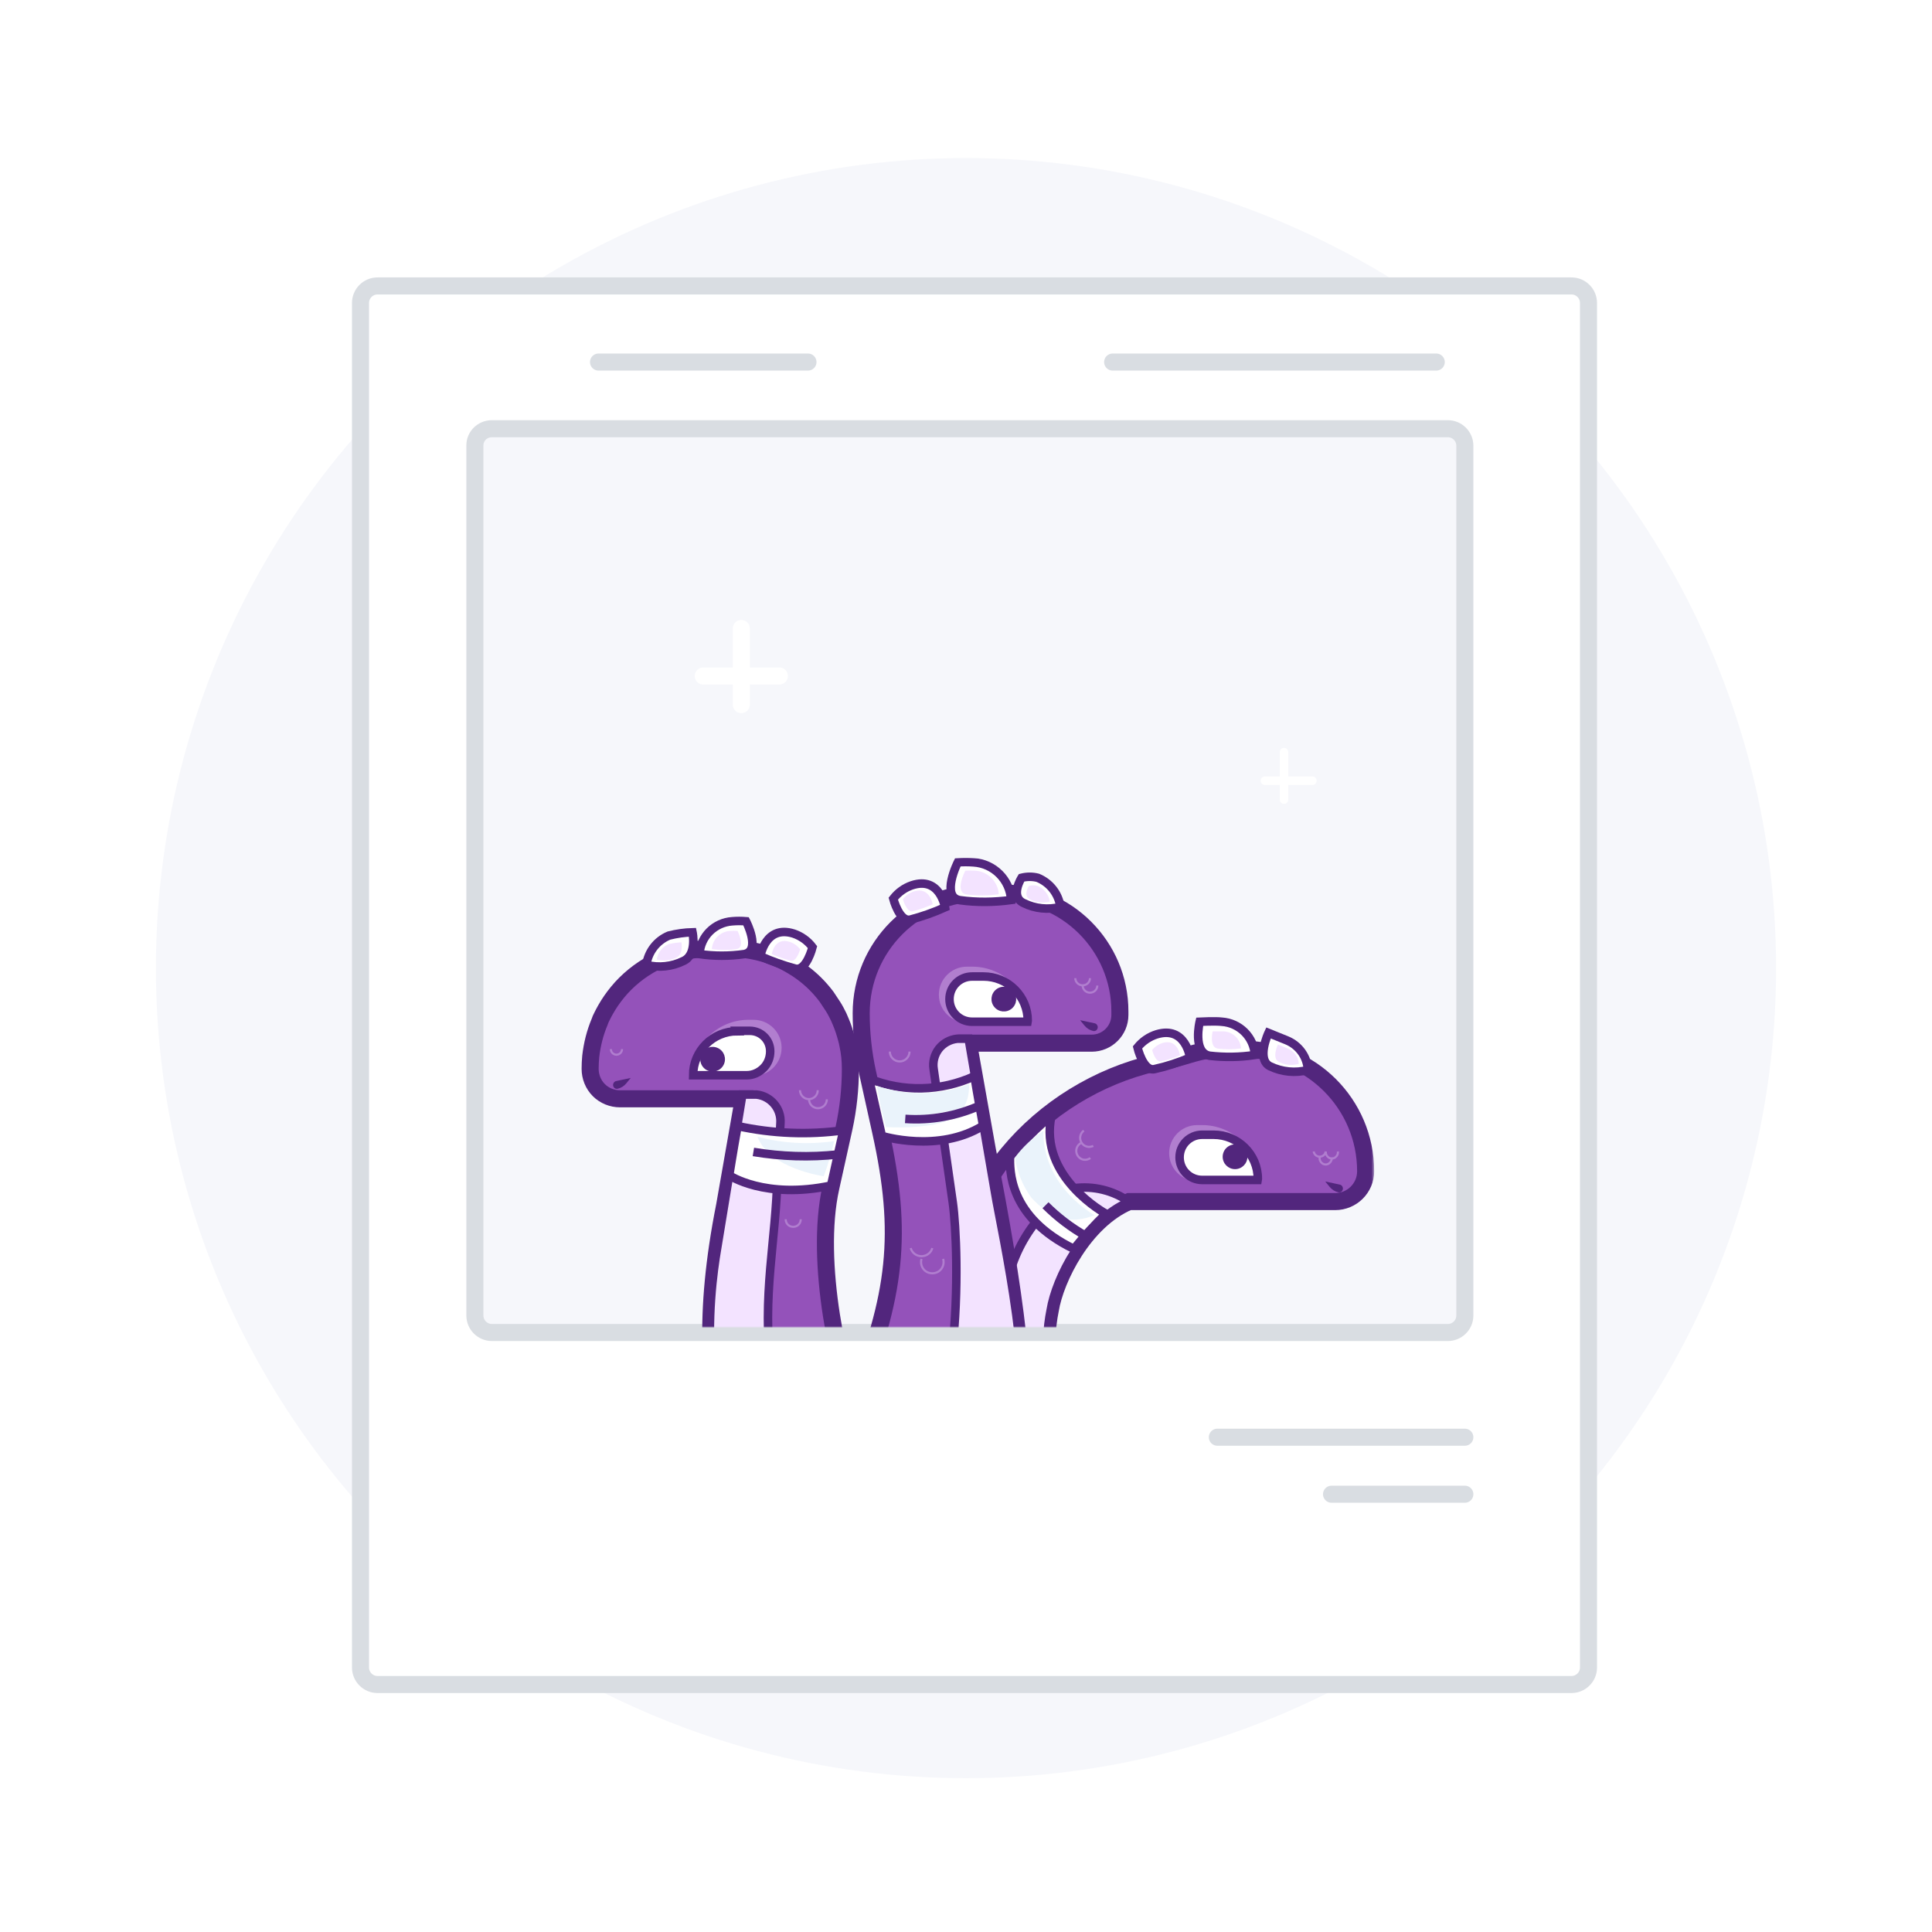 <?xml version="1.0" encoding="utf-8"?>
<!-- Generator: Adobe Illustrator 22.1.0, SVG Export Plug-In . SVG Version: 6.00 Build 0)  -->
<svg version="1.1" id="Calque_1" xmlns="http://www.w3.org/2000/svg" xmlns:xlink="http://www.w3.org/1999/xlink" x="0px" y="0px"
	 viewBox="0 0 1000 1000" style="enable-background:new 0 0 1000 1000;" xml:space="preserve">
<style type="text/css">
	.st0{fill:#F6F7FB;}
	.st1{fill:#FFFFFF;stroke:#D9DDE2;stroke-width:8.828;}
	.st2{fill:#F6F7FB;stroke:#D9DDE2;stroke-width:8.828;}
	.st3{fill:none;stroke:#FFFFFF;stroke-width:8.828;stroke-linecap:round;stroke-linejoin:round;}
	.st4{fill:none;stroke:#FFFFFF;stroke-width:4.414;stroke-linecap:round;}
	.st5{filter:url(#Adobe_OpacityMaskFilter);}
	.st6{fill:#FFFFFF;}
	.st7{mask:url(#mask-2_1_);}
	.st8{fill:#9452BA;stroke:#52267D;stroke-width:8.828;}
	.st9{fill:none;stroke:#52267D;stroke-width:2.207;}
	.st10{fill:#F3E3FF;stroke:#52267D;stroke-width:4.414;}
	.st11{fill:#FFFFFF;stroke:#52267D;stroke-width:4.414;}
	.st12{fill:#F3E3FF;}
	.st13{opacity:0.3;fill:#F3E3FF;enable-background:new    ;}
	.st14{fill:#52267D;}
	.st15{fill:#EAF3FB;}
	.st16{fill:#F3E3FF;stroke:#52267D;stroke-width:2.207;}
	.st17{fill:#FFFFFF;stroke:#52267D;stroke-width:2.207;}
	.st18{opacity:0.3;}
	.st19{fill:none;stroke:#F3E3FF;stroke-width:1.103;}
	.st20{fill:#FFFFFF;stroke:#D9DDE2;stroke-width:8.828;stroke-linecap:round;}
</style>
<g>
	<title>Default-picture</title>
	<desc>Created with Sketch Beta.</desc>
	<g id="Illustrations">
		<g id="Default-picture">
			<circle id="Oval-2" class="st0" cx="500" cy="501.1" r="419.3"/>
			<g id="Group-3" transform="translate(57, 48)">
				<path id="Rectangle-path" class="st1" d="M138.4,100h618c4.9,0,8.8,4,8.8,8.8v706.3c0,4.9-4,8.8-8.8,8.8h-618
					c-4.9,0-8.8-4-8.8-8.8V108.8C129.6,104,133.5,100,138.4,100z"/>
				<path id="Rectangle-path_1_" class="st2" d="M197.6,173.9h494.8c4.9,0,8.8,4,8.8,8.8v450.2c0,4.9-4,8.8-8.8,8.8H197.6
					c-4.9,0-8.8-4-8.8-8.8V182.7C188.7,177.8,192.7,173.9,197.6,173.9z"/>
				<path id="Shape" class="st3" d="M326.7,277.3v39.4"/>
				<path id="Shape_1_" class="st3" d="M346.4,301.9H307"/>
				<path id="Shape_2_" class="st4" d="M607.6,341.3v24.6"/>
				<path id="Shape_3_" class="st4" d="M622.3,356.1h-24.6"/>
				<g id="Group-2" transform="translate(13.395, 15.619)">
					<g id="Rectangle-path_2_">
					</g>
					<defs>
						<filter id="Adobe_OpacityMaskFilter" filterUnits="userSpaceOnUse" x="41" y="380.3" width="599.8" height="610.3">
							<feColorMatrix  type="matrix" values="1 0 0 0 0  0 1 0 0 0  0 0 1 0 0  0 0 0 1 0"/>
						</filter>
					</defs>
					<mask maskUnits="userSpaceOnUse" x="41" y="380.3" width="599.8" height="610.3" id="mask-2_1_">
						<g class="st5">
							<path id="path-1_1_" class="st6" d="M187.8,157.5h495.4c4.9,0,8.8,4,8.8,8.8v448.2c0,4.9-4,8.8-8.8,8.8H187.8
								c-4.9,0-8.8-4-8.8-8.8V166.3C179,161.4,182.9,157.5,187.8,157.5z"/>
						</g>
					</mask>
					<g id="Group_1_" class="st7">
						<g transform="translate(-30.14, 51.725)">
							<path id="Shape_4_" class="st8" d="M374.7,934.5h-29.3c-10.1,0-19.1-6.1-22.8-15.5c-10.4-26.6-7.8-51.1-9-72.1
								c-2.3-38.8,3.8-58.5,9.6-91.1l43.8,1c0,0-3.8,16.1-6.2,64.4c-0.8,15,24,75.1,22.8,104.5C383.3,930.5,379.5,934.4,374.7,934.5
								L374.7,934.5z"/>
							<path id="Shape_5_" class="st8" d="M459.6,795.9l35.2-39.9l21.7,0.9c0,0,3,33.2,4.3,46.8c3.9,31.6,10.2,62.9,18.6,93.7
								c1.9,6.2,3.1,12.6,3.5,19.1c0.1,4.7-1.7,9.2-5,12.5c-3.3,3.3-7.8,5.1-12.5,5h-25.8c-15.1,0.1-28.3-10-32.1-24.6
								C456.1,864.4,459.6,795.9,459.6,795.9z"/>
							<polyline id="Shape_6_" class="st9" points="509.1,823.4 514.9,828.5 509.4,833.5 500.4,830.1 502.2,826.1 509.7,827.8 
								509.6,829.2 507.7,829.1 							"/>
							<path id="Shape_7_" class="st8" d="M509,647.3c-25.7-0.5-49.7-18.2-102.1-20.6c-0.6-3.1-1.6-6.1-2.9-9
								c-9.5-20.5-22.9-79.6-14.2-118.4l6.8-30.7c2.2-10.1,3.3-20.4,3.3-30.7l0,0c0-4.2-0.4-8.4-1.3-12.5c-0.2-1-0.4-2-0.7-3
								c-0.8-3-1.7-5.9-2.9-8.7c-0.4-0.9-0.8-1.9-1.2-2.8c-0.9-1.8-1.8-3.6-2.9-5.3c-1.1-1.7-2.2-3.4-3.3-5
								c-3.6-4.8-7.9-9.1-12.7-12.6c-1.6-1.2-3.3-2.3-5-3.3c-9.7-5.9-20.9-9-32.3-9h-10.2c-16.5,0-32.3,6.5-44,18.1
								c-1.4,1.4-2.8,2.9-4,4.4c-2.3,2.8-4.4,5.8-6.2,9c-0.7,1.2-1.3,2.4-1.9,3.6s-0.9,1.8-1.2,2.8c-2.4,5.7-3.9,11.7-4.6,17.9
								c-0.2,2.1-0.3,4.3-0.3,6.4l0,0c0,4.1,1.6,8.1,4.5,11s6.9,4.5,11,4.5h63.8l-9.7,55.3c-11.3,56.8-7.9,94.8,0.9,120.2
								c1.9,5.9,13.1,25.7,13.1,25.7c-32.1,50.1-81,72.4-133.3,78.7c-44.5,5.4-140.6-35.1-91-82c49.6-46.8-10.3-17.6-19.1-11.7
								c-8.8,5.9-59.7,49.9-4.5,114.4c23.4,27.3,49.9,52,113.5,71.1c10.2,3,65.9,7.1,96,15.7c89.4,25.6,162-2.2,202.7-61.2
								C553.9,720.7,519.1,647.5,509,647.3z"/>
							<path id="Shape_8_" class="st8" d="M453.3,562.5c-2.1-65.9,50.3-117.7,109.8-128.8c12.4-2.3,16.3-5.9,29.9-5.9h10.4
								c34.9,0,63.2,28.3,63.2,63.1c0,8.7-7.1,15.7-15.8,15.7H544.1c-23.4,10-38.1,39.9-40.7,56c-3.9,19.3-1.5,39.3,6.9,57.1
								c4.6,10.2,6.3,21.4,5,32.4h-0.6c-0.5,6.2-1.4,12.3-2.8,18.3c-10-7-25.5-17.6-28.4-18.9c-5.9-3.2-20-10.6-26.2-14.2
								C418.1,614.9,454.7,600.1,453.3,562.5z"/>
							<path id="Shape_9_" class="st10" d="M487.3,638.7c0.5-10.2,2.1-15.4,0.9-19.6c-6.6-23.8-8.7-31.4-8.7-56.6
								c0.6-25.7,14.2-49.3,36-62.8c10.1-1.4,20.4,1.1,28.8,7c-23.4,10-38.1,39.9-40.7,56c-3.9,19.3-1.5,39.3,6.9,57.1
								c4.6,10.2,6.3,21.4,5,32.4c0,0-28.8,10.8-28.2-13.4"/>
							<path id="Shape_10_" class="st11" d="M636.7,438.5c-0.3-6.8-4.6-12.8-11-15.4l-9.4-3.8c0,0-6.5,13.8,0.9,17.3
								C623.3,439.5,630.2,440.2,636.7,438.5L636.7,438.5z"/>
							<path id="Shape_11_" class="st11" d="M609.3,430.7c-0.6-9.3-8-16.6-17.2-17.2c-3.2-0.4-11.4,0-11.4,0s-3.8,15.9,5.1,17.6
								C593.6,432,601.5,431.9,609.3,430.7z"/>
							<path id="Shape_12_" class="st11" d="M575.7,432.1c0,0-2.2-16.6-17.2-12.1c-3.9,1.2-7.4,3.6-10,6.8c0,0,3,12.7,8.9,11.2
								C563.7,436.6,569.8,434.6,575.7,432.1z"/>
							<path id="Shape_13_" class="st11" d="M532.2,512.9c0,0-35.2-19-28.2-50.9c-7.7,6.5-14.9,13.7-21.5,21.4
								c0,6.3-1.2,31,33.1,47.7C520.7,524.7,526.3,518.6,532.2,512.9L532.2,512.9z"/>
							<path id="Shape_14_" class="st12" d="M632,435.3c-0.2-3.6-2.5-6.7-5.9-8l-4.9-2c0,0-3.4,7.1,0.5,9
								C624.9,435.9,628.5,436.3,632,435.3z"/>
							<path id="Shape_15_" class="st12" d="M602.1,427.3c-0.3-4.7-4.1-8.5-8.8-8.8c-1.6,0-5.9,0-5.9,0s-1.9,8.1,2.6,8.9
								C594.1,427.9,598.1,427.9,602.1,427.3z"/>
							<path id="Shape_16_" class="st12" d="M570.5,430.9c0,0-1.2-8.8-9.1-6.4c-2.1,0.7-3.9,1.9-5.3,3.6c0,0,1.6,6.7,4.7,5.9
								C564.1,433.3,567.4,432.2,570.5,430.9L570.5,430.9z"/>
							<path id="Shape_17_" class="st13" d="M611.3,496h-31.9c-8,0-14.5-6.5-14.5-14.5l0,0c0-8,6.5-14.5,14.5-14.5h2.6
								c16.2,0,29.3,13.1,29.3,29.3l0,0V496z"/>
							<path id="Shape_18_" class="st11" d="M610.7,495.4H582c-6.5,0-11.7-5.2-11.7-11.7l0,0c0-6.5,5.2-11.7,11.7-11.7h5.9
								c12.6,0,22.9,10.2,22.9,22.8l0,0L610.7,495.4z"/>
							<ellipse id="Oval" class="st14" cx="599" cy="483.4" rx="6.4" ry="6.4"/>
							<path id="Shape_19_" class="st14" d="M652.5,501.8L652.5,501.8c-1.8-0.4-3.4-1.4-4.6-2.9l-2.2-2.7l4.7,1l2.8,0.6
								c0.5,0.1,1,0.4,1.3,0.9c0.3,0.5,0.4,1,0.3,1.5l0,0c-0.1,0.5-0.4,1-0.8,1.3C653.6,501.8,653.1,501.9,652.5,501.8L652.5,501.8z
								"/>
							<path id="Shape_20_" class="st15" d="M526.3,513.6c0,0-26.9-14.5-26.5-43.6c-5.7,3.7-10.7,8.3-14.7,13.8
								c1.1,7.5,4,14.7,8.5,20.8C503.6,515.5,513.9,518.7,526.3,513.6z"/>
							<path id="Shape_21_" class="st11" d="M500.9,508.5c6.2,6.2,13.3,11.6,20.9,15.9"/>
							<path id="Shape_22_" class="st8" d="M395.5,621.8l5.9-11.7c22.4-54.9,25.8-87.2,14.2-139.6l-6.8-30.7
								c-2.2-10.1-3.3-20.4-3.3-30.7l0,0c0-34.4,27.9-62.3,62.3-62.3h10.1c33.9,0,61.5,27.5,61.5,61.4v1.8c0,8.1-6.6,14.6-14.6,14.6
								H461l9.8,55.2c29.3,148.3,26.6,208.4-31.6,196.1"/>
							<path id="Shape_23_" class="st11" d="M508.6,354.1c-0.9-6.8-5.4-12.5-11.7-15.1c-2.7-0.7-5.6-0.7-8.4,0c0,0-6.2,9.7,1.1,13.1
								C495.5,355,502.2,355.7,508.6,354.1z"/>
							<path id="Shape_24_" class="st11" d="M483.1,350.5c-0.6-10.5-9-18.9-19.5-19.5c-2.7-0.2-5.4-0.2-8.1,0c0,0-9,17.9,1.1,19.6
								C465.3,351.8,474.3,351.7,483.1,350.5z"/>
							<path id="Shape_25_" class="st11" d="M448.9,354.3c0,0-2.6-16.3-17.2-11.4c-3.8,1.3-7.1,3.7-9.6,6.9c0,0,3.2,12.4,9,10.8
								C437.2,359,443.1,356.9,448.9,354.3L448.9,354.3z"/>
							<path id="Shape_26_" class="st10" d="M507.6,645.3c-3.1-2.4-6.7-4.1-10.5-5"/>
							<path id="Shape_27_" class="st10" d="M486.5,645c10.4-42.3-8.4-122.9-11.7-143l-13.7-79.7h-5.9c-3.8,0.4-7.2,2.3-9.5,5.2
								c-2.3,3-3.3,6.8-2.7,10.5l9.9,69.1c3.3,23.4,6.9,131.8-33.9,155.1c-8.7,5-22.8,1.7-28.1-0.8c-19.3-9.2-24.9-33.4-29.3-52.7
								c-8.8-40.2-1.9-71.8,0-103.3l2.1-39.5c0.5-7.4-5-13.9-12.4-14.7H344l-13.1,79.7c-3.9,22.7-14.1,101.4,32.3,138.3
								c0.8,0.6-11.3,3.4-7.8,9.6c13.9,24.6,54.4,28.6,62.1,39.1c29.3,40.6,1.9,127.3,1.9,127.3c19-7.7,36.8-18.2,52.7-31
								c46.9-42.2,53.1-103.4,53.4-121.4c0-21.5-5.4-35.1-12.4-42.9"/>
							<path id="Shape_28_" class="st11" d="M103.8,680.3c-4.1-4.9-5.2-11.6-2.9-17.6c1.2-2.4,3-4.4,5.3-5.9c0,0,10.4,1.8,8.3,8.8
								C112.8,671.7,109,676.9,103.8,680.3L103.8,680.3z"/>
							<path id="Shape_29_" class="st12" d="M106,670c-1.3-1.6-1.7-3.9-1.1-5.9c0.4-0.8,1.1-1.5,1.9-2c0,0,3.6,0.6,2.9,3.1
								C109.1,667.2,107.8,668.9,106,670L106,670z"/>
							<path id="Shape_30_" class="st11" d="M158.6,733.3c3.5-9.1-0.3-19.4-8.8-24.1c-2.2-1.3-4.5-2.4-6.9-3.3c0,0-14.6,11.7-6.8,17
								C143.1,727.4,150.7,730.9,158.6,733.3L158.6,733.3z"/>
							<path id="Shape_31_" class="st12" d="M153.4,728c2-5.1-0.1-10.8-4.9-13.3c-1.2-0.7-2.5-1.3-3.8-1.8c0,0-8.1,6.4-3.8,9.4
								C144.7,724.8,148.9,726.7,153.4,728z"/>
							<path id="Shape_32_" class="st11" d="M112.2,685.8c0,0-11,9.7-0.5,18.3c2.8,2.2,6.2,3.6,9.8,3.9c0,0,7.8-8.3,3.9-11.7
								C121.3,692.5,116.9,689,112.2,685.8z"/>
							<path id="Shape_33_" class="st12" d="M113.9,692.9c0,0-4.9,4.3,0,8.1c1.2,1,2.7,1.6,4.3,1.8c0,0,3.5-3.7,1.7-5.3
								C118,695.8,116,694.3,113.9,692.9L113.9,692.9z"/>
							<path id="Shape_34_" class="st11" d="M211.5,741c2-7.9-2.7-15.9-10.6-18c-14.2-5.2-18-0.9-18-0.9s-7.9,13.2-0.8,17.6
								C189,744,211.5,741,211.5,741z"/>
							<path id="Shape_35_" class="st12" d="M204.9,738c1-4.1-1.4-8.3-5.5-9.4c-7.4-2.7-9.4-0.5-9.4-0.5s-4.1,6.8-0.4,9.1
								C194.6,738.6,199.8,738.8,204.9,738z"/>
							<path id="Shape_36_" class="st11" d="M464.1,441.7c-17.3,7.9-37,8.4-54.6,1.2c2.2,9.9,6.7,29.7,6.7,29.7s29.3,9.1,52.4-5.3
								C466.2,454.3,464.1,441.7,464.1,441.7z"/>
							<path id="Shape_37_" class="st11" d="M294.3,384.1c0.9-6.8,5.4-12.6,11.7-15.2c4-1,8.1-1.6,12.2-1.7c0,0,2.5,11.7-4.8,14.9
								C307.5,385,300.7,385.7,294.3,384.1L294.3,384.1z"/>
							<path id="Shape_38_" class="st11" d="M321.8,378.5c0.5-9.1,7.8-16.4,17-17c2.4-0.2,4.7-0.2,7.1,0c0,0,7.9,15.2-0.9,17
								C337.2,379.6,329.4,379.6,321.8,378.5L321.8,378.5z"/>
							<path id="Shape_39_" class="st11" d="M353.3,379.6c0,0,2.6-16.4,17.3-11.7c3.8,1.3,7.2,3.7,9.7,7c0,0-3.2,12.7-9,11.1
								C365.1,384.3,359.1,382.2,353.3,379.6z"/>
							<path id="Shape_40_" class="st12" d="M503.1,351.3c-0.5-3.6-2.9-6.7-6.3-8.1c-1.5-0.4-3-0.4-4.5,0c0,0-3.3,5.2,0.6,7
								C496,351.8,499.6,352.2,503.1,351.3L503.1,351.3z"/>
							<path id="Shape_41_" class="st12" d="M476.7,347.5c-0.4-6.6-5.7-11.8-12.2-12.2c-1.7-0.1-3.4-0.1-5.1,0
								c0,0-5.9,11.2,0.6,12.3C465.6,348.3,471.2,348.3,476.7,347.5L476.7,347.5z"/>
							<path id="Shape_42_" class="st12" d="M442.5,352.7c0,0-1.5-9.4-9.9-6.6c-2.2,0.8-4.1,2.1-5.5,4c0,0,1.9,7.1,5.2,6.2
								C435.8,355.4,439.2,354.2,442.5,352.7z"/>
							<path id="Shape_43_" class="st12" d="M299.7,381.3c0.5-3.6,2.9-6.7,6.3-8c2.1-0.5,4.3-0.8,6.4-0.9c0,0,1.3,5.9-2.5,7.9
								C306.7,381.8,303.1,382.2,299.7,381.3L299.7,381.3z"/>
							<path id="Shape_44_" class="st12" d="M328.2,375.9c0.3-5,4.3-9.1,9.4-9.4c1.3-0.1,2.6-0.1,3.9,0c0,0,4.3,8.6-0.5,9.4
								C336.7,376.5,332.4,376.5,328.2,375.9z"/>
							<path id="Shape_45_" class="st12" d="M359.2,378.5c0,0,1.4-9,9.4-6.3c2.1,0.7,3.9,2,5.3,3.8c0,0-1.8,6.8-5,5.9
								C365.6,381,362.3,379.9,359.2,378.5L359.2,378.5z"/>
							<path id="Shape_46_" class="st11" d="M396.3,469.7c-18.3,2.5-36.8,1.7-54.8-2.2c-2.6,14.5-4.3,25.5-4.3,25.5
								s18.5,12.6,52.7,5.3C394,479.7,396.3,469.7,396.3,469.7z"/>
							<path id="Shape_47_" class="st13" d="M347,412.5h2.8c8,0,14.5,6.5,14.5,14.5l0,0c0,8-6.5,14.5-14.5,14.5h-31.9l0,0
								C318,425.5,331,412.6,347,412.5L347,412.5z"/>
							<path id="Shape_48_" class="st11" d="M341.3,418.2h6.5c5.9,0,10.6,4.7,10.6,10.6l0,0c0,3.3-1.2,6.4-3.5,8.7
								c-2.3,2.3-5.4,3.7-8.6,3.7h-27.8l0,0c0-12.6,10.2-22.8,22.9-22.8L341.3,418.2z"/>
							
								<ellipse id="Oval_1_" transform="matrix(0.437 -0.899 0.899 0.437 -204.272 539.324)" class="st14" cx="328.8" cy="432.9" rx="6.4" ry="6.4"/>
							<path id="Shape_49_" class="st13" d="M492.1,414h-31.9c-8,0-14.5-6.5-14.5-14.5l0,0c0-8,6.5-14.5,14.5-14.5h2.8
								c16.2,0,29.3,13.1,29.3,29.3l0,0L492.1,414z"/>
							<path id="Shape_50_" class="st11" d="M491.6,413.5h-28.7c-6.5,0-11.7-5.2-11.7-11.7l0,0c0-6.5,5.2-11.7,11.7-11.7h5.9
								c6.1,0,11.9,2.4,16.2,6.7c4.3,4.3,6.7,10.1,6.7,16.1l0,0L491.6,413.5z"/>
							
								<ellipse id="Oval_2_" transform="matrix(0.768 -0.64 0.64 0.768 -146.207 399.936)" class="st14" cx="479.5" cy="402" rx="6.4" ry="6.4"/>
							<path id="Shape_51_" class="st14" d="M279.4,448.2L279.4,448.2c1.8-0.4,3.4-1.4,4.6-2.9l2.2-2.7l-4.7,1l-2.8,0.6
								c-0.5,0.1-1,0.4-1.3,0.9c-0.3,0.5-0.4,1-0.3,1.5l0,0c0.1,0.5,0.4,1,0.8,1.3C278.4,448.2,278.9,448.3,279.4,448.2L279.4,448.2
								z"/>
							<path id="Shape_52_" class="st14" d="M525.6,418.3L525.6,418.3c-1.8-0.4-3.4-1.4-4.6-2.9l-2.2-2.7l4.7,1l2.8,0.6
								c0.5,0.1,1,0.4,1.3,0.9c0.3,0.5,0.4,1,0.3,1.5l0,0c-0.1,0.5-0.4,1-0.8,1.3C526.7,418.3,526.1,418.4,525.6,418.3L525.6,418.3z
								"/>
							<path id="Shape_53_" class="st15" d="M461.4,445.8c-15.3,5.9-32.2,6.2-47.8,0.9c1.2,7.2,2.8,14.3,4.7,21.3
								c8,0.5,16,0.1,24-1.1C456,464.2,461.4,458,461.4,445.8z"/>
							<path id="Shape_54_" class="st11" d="M428.3,463.8c13.2,0.9,26.3-1.5,38.4-6.8"/>
							<path id="Shape_55_" class="st15" d="M351.8,473c12.9,3.5,26.5,4.2,39.7,2.3c-1.4,6.2-3.2,12.3-5.4,18.2
								C386.1,493.4,358.1,489.7,351.8,473z"/>
							<path id="Shape_56_" class="st16" d="M363.1,669.5c0,0,1.3,0.9,3.1,2"/>
							<path id="Shape_57_" class="st11" d="M349.7,480.9c14.5,2.4,29.2,2.9,43.8,1.3"/>
							<path id="Shape_58_" class="st17" d="M384.5,917.4c4.2-2.8,9.7-2.1,13.1,1.6c6.9,5.9,11.7,14.3,8.9,15.2
								c-4.6,1.3-9.4,1.5-14.1,0.7c-4.9-0.9-9.3,0-11.3-10.2C380.7,921.7,382,918.8,384.5,917.4z"/>
							<path id="Shape_59_" class="st15" d="M385.8,919c2.6-1.7,6-1.3,8.1,1c4.3,3.5,7.4,8.9,5.6,9.4c-2.9,0.8-5.9,0.9-8.8,0.4
								c-3-0.6-5.9,0-7-6.4C383.4,921.7,384.2,919.9,385.8,919L385.8,919z"/>
							<path id="Shape_60_" class="st17" d="M376.5,917.2c-3-0.4-7.3,5.9-6.8,8c0.5,2.2,0.8,8.5,5.9,9.2c3.6,0.5,16.2,1.8,19-0.9
								C397.3,930.8,391.9,919.3,376.5,917.2z"/>
							<path id="Shape_61_" class="st15" d="M375.7,919.1c-1.8,0-4.3,3.6-4,4.7c0.3,1.2,0.5,5,3.3,5.4c2.9,0.4,9.6,1.1,11.2-0.5
								C387.9,927,384.7,920.2,375.7,919.1z"/>
							<path id="Shape_62_" class="st17" d="M363.9,918.5c0,0,2.6-1.3,7.7,1.6c5.1,2.9,11.2,6.7,9.4,11.7s-16,3.2-19.1,2.1
								c-3.1-1.1-5-4.3-4.6-7.6C357.9,922.7,360.5,919.7,363.9,918.5L363.9,918.5z"/>
							<path id="Shape_63_" class="st15" d="M362.9,920.3c0,0,1.5-0.8,4.5,0.9c3,1.8,6.6,4,5.9,7c-0.8,3-9.4,1.9-11.3,1.3
								c-1.8-0.7-3-2.5-2.7-4.4C359.6,922.9,361,921.1,362.9,920.3z"/>
							<path id="Shape_64_" class="st8" d="M423.4,755.7c-1.4,28.3,0.5,56.7,5.4,84.6c7.8,48.1,21.6,63.2,20.6,75.7
								c-0.8,9.7-4.9,18.5-14.6,18.5h-28.9c-13.5,0-25.5-8.6-29.8-21.4c-4.5-13.7-7.7-27.7-9.3-42c-1.7-20.8-2.1-41.6-1.3-62.5"/>
							<path id="Shape_65_" class="st8" d="M274.9,777.4c9.4,8.8,14.6,21.2,14.4,34.1c0,16.6-9.7,37.6-3.6,65.2
								c5.4,24.5,16.2,28.9,13,50.9c-0.7,4-4.2,6.9-8.2,6.8h-32.1c-14.9,0-27.6-10.7-30-25.4c-4.8-34.7-3.6-70,3.7-104.3"/>
							<polyline id="Shape_66_" class="st9" points="268.6,813.9 266.7,812.6 260.5,814 267.3,818.3 275.5,814.3 267,807.5 
								263.2,808.8 							"/>
							<path id="Shape_67_" class="st11" d="M443.1,917.4c4.2-2.8,9.7-2.1,13.1,1.6c6.9,5.9,11.7,14.3,8.9,15.2
								c-4.6,1.3-9.4,1.5-14.1,0.7c-4.9-0.9-9.3,0-11.3-10.2C439.2,921.7,440.5,918.8,443.1,917.4z"/>
							<path id="Shape_68_" class="st15" d="M444.3,919c2.6-1.7,6-1.3,8.1,1c4.3,3.5,7.4,8.9,5.6,9.4c-2.9,0.8-5.9,0.9-8.8,0.4
								c-3-0.6-5.9,0-7-6.4C441.9,921.7,442.8,919.9,444.3,919L444.3,919z"/>
							<polyline id="Shape_69_" class="st9" points="398.8,832.1 410.4,835.7 408.8,846.4 397,847.2 391.5,840.9 398.6,837 
								404.4,838.7 400.7,842.8 							"/>
							<g id="Group" transform="translate(19.912, 13.263)" class="st18">
								<path id="Shape_70_" class="st19" d="M626,467.4c-0.2,1.6-1.6,2.7-3.1,2.7c-1.6,0-2.9-1.2-3.1-2.7"/>
								<path id="Shape_71_" class="st19" d="M632.3,467.4c0.2,1.2-0.4,2.4-1.4,3.1c-1,0.7-2.4,0.7-3.4,0s-1.6-1.9-1.4-3.1"/>
								<path id="Shape_72_" class="st19" d="M629.1,470.5c0.2,1.2-0.4,2.4-1.4,3.1c-1,0.7-2.4,0.7-3.4,0c-1-0.7-1.6-1.9-1.4-3.1"/>
								<path id="Shape_73_" class="st19" d="M505.7,464.5c-2.2,1.1-4.8,0.4-6.1-1.7c-1.3-2.1-0.7-4.8,1.2-6.2"/>
								<path id="Shape_74_" class="st19" d="M504.2,470.8c-1.4,1-3.3,1.2-4.8,0.4c-1.5-0.8-2.5-2.4-2.5-4.1c0-1.7,0.9-3.3,2.5-4.1"
									/>
								<path id="Shape_75_" class="st19" d="M356.7,569.9c0,2.3-1.9,4.2-4.2,4.2s-4.2-1.9-4.2-4.2"/>
								<path id="Shape_76_" class="st19" d="M365.1,569.9c0,2.3-1.9,4.2-4.2,4.2s-4.2-1.9-4.2-4.2"/>
								<path id="Shape_77_" class="st19" d="M360.9,574.3c0,2.3-1.9,4.2-4.2,4.2c-2.3,0-4.2-1.9-4.2-4.2"/>
								<path id="Shape_78_" class="st19" d="M482.4,836.4c0,2.3-1.9,4.2-4.2,4.2s-4.2-1.9-4.2-4.2"/>
								<path id="Shape_79_" class="st19" d="M490.9,836.4c0,2.3-1.9,4.2-4.2,4.2s-4.2-1.9-4.2-4.2"/>
								<path id="Shape_80_" class="st19" d="M486.7,840.6c0,2.3-1.9,4.2-4.2,4.2c-2.3,0-4.2-1.9-4.2-4.2"/>
								<path id="Shape_81_" class="st19" d="M363.1,435.7c0,2.6-2.1,4.6-4.6,4.6s-4.6-2.1-4.6-4.6"/>
								<path id="Shape_82_" class="st19" d="M367.8,440.4c0,2.6-2.1,4.6-4.6,4.6c-2.6,0-4.6-2.1-4.6-4.6"/>
								<path id="Shape_83_" class="st19" d="M422.4,517.4c-0.7,2.5-3,4.2-5.6,4.2s-4.9-1.7-5.6-4.2"/>
								<path id="Shape_84_" class="st19" d="M428,523c0.7,2.4-0.2,5-2.2,6.4c-2,1.4-4.8,1.4-6.8,0c-2-1.4-2.9-4-2.2-6.4"/>
								<path id="Shape_85_" class="st19" d="M504,377.7c0,2.1-1.7,3.7-3.8,3.7c-2.1,0-3.8-1.7-3.8-3.7"/>
								<path id="Shape_86_" class="st19" d="M507.8,381.5c0,2.1-1.7,3.7-3.8,3.7c-2.1,0-3.8-1.7-3.8-3.7"/>
								<path id="Shape_87_" class="st19" d="M150.1,756.6c-1.6,1.8-4.4,2-6.2,0.4c-1.8-1.6-2-4.4-0.4-6.2"/>
								<path id="Shape_88_" class="st19" d="M150.6,762.7c-1.6,1.8-4.4,2-6.2,0.4c-1.8-1.6-2-4.4-0.4-6.2"/>
								<path id="Shape_89_" class="st19" d="M322.1,696.8c-0.7,1.8-2.3,3-4.2,3.3c-1.9,0.2-3.7-0.6-4.8-2.2
									c-1.1-1.6-1.2-3.6-0.3-5.3"/>
								<path id="Shape_90_" class="st19" d="M331.4,701c-1.3,2.4-4.2,3.3-6.6,2.2c-2.4-1.1-3.6-3.9-2.7-6.4"/>
								<path id="Shape_91_" class="st19" d="M324.7,703.5c-0.7,1.8-2.3,3-4.2,3.3c-1.9,0.2-3.7-0.6-4.8-2.2s-1.2-3.6-0.3-5.3"/>
								<path id="Shape_92_" class="st19" d="M333.8,707.7c-0.7,1.8-2.3,3-4.2,3.3c-1.9,0.2-3.7-0.6-4.8-2.2
									c-1.1-1.6-1.2-3.6-0.3-5.3"/>
								<path id="Shape_93_" class="st19" d="M318,706c-0.7,1.8-2.3,3-4.2,3.3c-1.9,0.2-3.7-0.6-4.8-2.2c-1.1-1.6-1.2-3.6-0.3-5.3"
									/>
								<path id="Shape_94_" class="st19" d="M410.6,415.7c0,2.8-2.3,5.1-5.1,5.1s-5.1-2.3-5.1-5.1"/>
								<path id="Shape_95_" class="st19" d="M412.4,609.4c0,2.8-2.3,5.1-5.1,5.1s-5.1-2.3-5.1-5.1"/>
								<path id="Shape_96_" class="st19" d="M354.3,502.5c0,2.2-1.7,3.9-3.9,3.9c-2.2,0-3.9-1.7-3.9-3.9"/>
								<path id="Shape_97_" class="st19" d="M261.8,414.4c0,1.6-1.3,2.9-2.9,2.9c-1.6,0-2.9-1.3-2.9-2.9"/>
								<path id="Shape_98_" class="st19" d="M237.6,842.3c-0.5,2.8-3.1,4.6-5.9,4.2c-2.8-0.5-4.6-3.1-4.2-5.9"/>
								<path id="Shape_99_" class="st19" d="M379.2,880.1c0.7,2.4-0.2,5-2.2,6.4c-2,1.4-4.8,1.4-6.8,0c-2-1.4-2.9-4-2.2-6.4"/>
								<path id="Shape_100_" class="st19" d="M384.8,885.7c-0.7,2.5-3,4.2-5.6,4.2s-4.9-1.7-5.6-4.2"/>
							</g>
							<path id="Shape_101_" class="st11" d="M435.1,917.2c-3-0.4-7.3,5.9-6.8,8c0.5,2.2,0.8,8.5,5.9,9.2c3.6,0.5,16.2,1.8,19-0.9
								C455.9,930.8,450.5,919.3,435.1,917.2z"/>
							<path id="Shape_102_" class="st15" d="M434.3,919.1c-1.8,0-4.3,3.6-4,4.7c0.3,1.2,0.5,5,3.3,5.4c2.9,0.4,9.6,1.1,11.2-0.5
								C446.4,927,443.3,920.2,434.3,919.1z"/>
							<path id="Shape_103_" class="st11" d="M424.5,920.4c0,0,2.3-1.2,6.8,1.4c4.5,2.6,9.9,5.9,8.3,10.4
								c-1.6,4.6-14.1,2.8-16.9,1.9c-2.8-1-4.5-3.8-4-6.7C419.1,924.2,421.4,921.5,424.5,920.4z"/>
							<path id="Shape_104_" class="st15" d="M423.7,922c0,0,1.3-0.7,4,0.8c2.6,1.5,5.9,3.5,4.9,6.1c-0.9,2.6-8.4,1.7-10,1.1
								c-1.6-0.6-2.6-2.2-2.4-3.9C420.4,924.3,421.8,922.7,423.7,922L423.7,922z"/>
							<path id="Shape_105_" class="st11" d="M543.3,921.7c0,0,2.3-1.2,6.8,1.4s9.9,5.9,8.3,10.4c-1.6,4.6-14.1,2.8-16.9,1.9
								c-2.8-1-4.5-3.8-4-6.7C537.9,925.5,540.2,922.7,543.3,921.7z"/>
							<path id="Shape_106_" class="st15" d="M542.5,923.3c0,0,1.3-0.7,4,0.8c2.6,1.5,5.9,3.5,4.9,6.1c-0.9,2.6-8.4,1.7-10,1.1
								c-1.6-0.6-2.6-2.2-2.4-3.9C539.3,925.5,540.6,923.9,542.5,923.3L542.5,923.3z"/>
							<path id="Shape_107_" class="st11" d="M529.5,918.5c-3-0.4-7.3,5.9-6.8,8c0.5,2.2,0.8,8.5,5.9,9.2c3.6,0.5,16.2,1.8,19-0.9
								C550.3,932,545,920.6,529.5,918.5z"/>
							<path id="Shape_108_" class="st15" d="M528.8,920.3c-1.8,0-4.3,3.6-4,4.7s0.5,5,3.3,5.4c2.9,0.4,9.6,1.1,11.2-0.5
								S537.9,921.2,528.8,920.3z"/>
							<path id="Shape_109_" class="st17" d="M286.4,917.4c4.2-2.8,9.7-2.1,13.1,1.6c6.9,5.9,11.7,14.3,8.9,15.2
								c-4.6,1.3-9.4,1.5-14.1,0.7c-4.9-0.9-9.3,0-11.3-10.2C282.6,921.7,283.9,918.8,286.4,917.4z"/>
							<path id="Shape_110_" class="st15" d="M287.7,919c2.6-1.7,6-1.3,8.1,1c4.3,3.5,7.4,8.9,5.6,9.4c-2.9,0.8-5.9,0.9-8.8,0.4
								c-3-0.6-5.9,0-7-6.4C285.3,921.7,286.1,919.9,287.7,919L287.7,919z"/>
							<path id="Shape_111_" class="st17" d="M278.5,917.2c-3-0.4-7.3,5.9-6.8,8c0.5,2.2,0.8,8.5,5.9,9.2c3.6,0.5,16.2,1.8,19-0.9
								C299.3,930.8,293.9,919.3,278.5,917.2z"/>
							<path id="Shape_112_" class="st15" d="M277.5,919.1c-1.8,0-4.3,3.6-4,4.7c0.3,1.2,0.5,5,3.3,5.4c2.9,0.4,9.6,1.1,11.2-0.5
								C289.7,927,286.7,920.2,277.5,919.1z"/>
							<path id="Shape_113_" class="st17" d="M267.9,920.4c0,0,2.3-1.2,6.8,1.4c4.5,2.6,9.9,5.9,8.3,10.4
								c-1.6,4.6-14.1,2.8-16.9,1.9c-2.8-1-4.5-3.8-4-6.7C262.5,924.2,264.8,921.5,267.9,920.4z"/>
							<path id="Shape_114_" class="st15" d="M267,922c0,0,1.3-0.7,4,0.8c2.6,1.5,5.9,3.5,4.9,6.1c-0.9,2.6-8.4,1.7-10,1.1
								c-1.6-0.6-2.6-2.2-2.4-3.9C263.8,924.3,265.2,922.7,267,922L267,922z"/>
							<path id="Shape_115_" class="st11" d="M490.5,921.2c-0.8-0.8-2-1-3-0.6c-3.4,1.6-12.1,6.2-10.3,12.4c1.4,4.8,4.3,3.4,10,3.5
								h4.3c0.9,0,1.7-0.4,2.2-1.2l0,0c2.3-4.7,1.1-10.4-2.9-13.9L490.5,921.2z"/>
							<path id="Shape_116_" class="st15" d="M490,922.7c-0.6-0.6-1.4-0.7-2.2-0.4c-2.5,1.2-8.7,4.5-7.4,9c1,3.5,3.2,2.5,7.3,2.5
								h3.1c0.6,0,1.3-0.3,1.6-0.9l0,0c1.7-3.4,0.8-7.6-2.1-10.1L490,922.7z"/>
							<path id="Shape_117_" class="st11" d="M510.5,919.4c3.9-3.1,9.5-2.9,13.2,0.5c7.3,5,13.1,13.2,10.2,14.3
								c-4.5,1.6-9.3,2.3-14,1.9c-5-0.5-9.3,0.8-12.1-9.2C507,924.1,508.1,921.1,510.5,919.4z"/>
							<path id="Shape_118_" class="st15" d="M511.9,921.2c2.4-2,5.8-2,8.2,0c4.5,3.1,8.2,8.2,6.3,8.9c-2.8,1-5.8,1.4-8.7,1.2
								c-3.1-0.3-5.9,0.5-7.5-5.9C509.9,923.8,510.6,922.2,511.9,921.2z"/>
						</g>
					</g>
				</g>
				<path id="Shape_119_" class="st20" d="M701.2,725.4h-69"/>
				<path id="Shape_120_" class="st20" d="M701.2,695.9H573.1"/>
				<path id="Shape_121_" class="st20" d="M518.9,139.4h167.5"/>
				<path id="Shape_122_" class="st20" d="M252.8,139.4h108.4"/>
			</g>
		</g>
	</g>
</g>
</svg>
